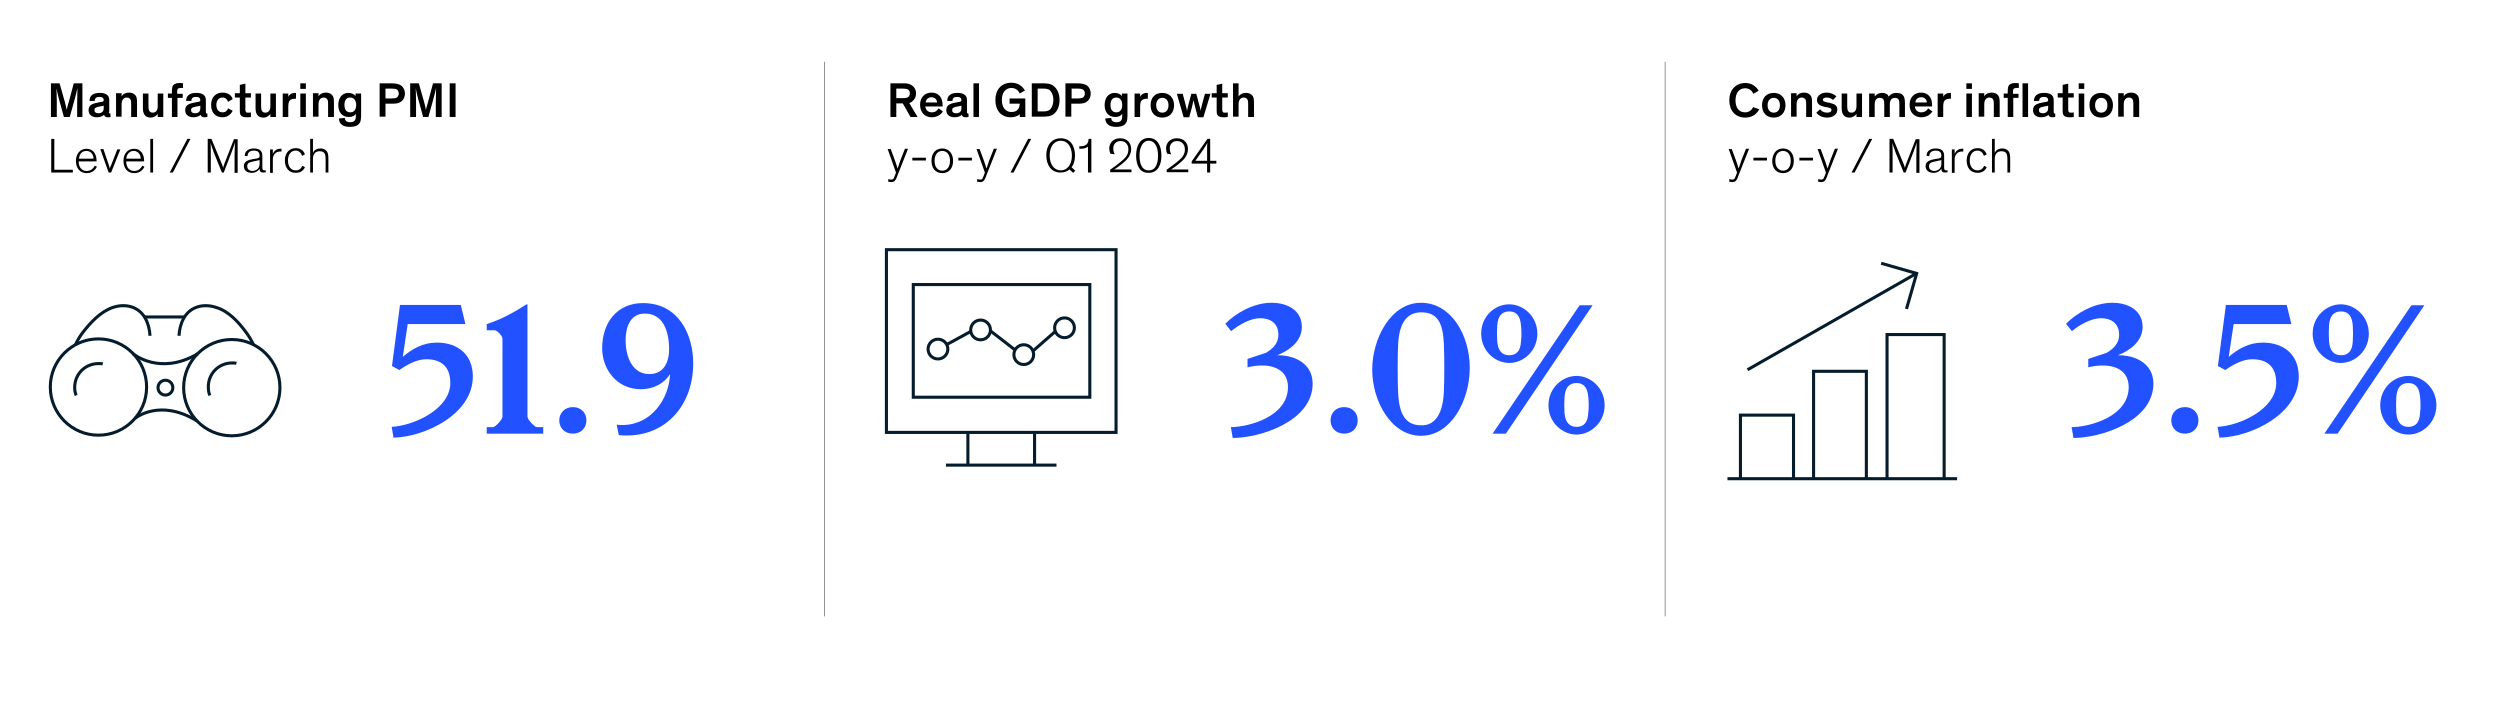 <?xml version="1.0" encoding="utf-8"?>
<!-- Generator: Adobe Illustrator 28.3.0, SVG Export Plug-In . SVG Version: 6.00 Build 0)  -->
<svg version="1.1" xmlns="http://www.w3.org/2000/svg" xmlns:xlink="http://www.w3.org/1999/xlink" x="0px" y="0px"
	 viewBox="0 0 810 230" style="enable-background:new 0 0 810 230;" xml:space="preserve">
<style type="text/css">
	.st0{display:none;}
	.st1{display:inline;opacity:0.45;fill:#E6D7BC;}
	.st2{fill:none;}
	.st3{fill:#231F20;}
	.st4{fill:none;stroke:#757575;stroke-width:0.25;stroke-miterlimit:10;}
	.st5{fill:#2251FF;}
	.st6{fill:none;stroke:#051C2C;stroke-miterlimit:10;}
</style>
<g id="Rules_and_guides" class="st0">
	<rect id="Space_holder:_Glance_to_Unit_of_measure_3_" x="0" y="-9.3" class="st1" width="810" height="35"/>
</g>
<g id="Exhibit">
</g>
<g id="Text">
	<g id="Source_long">
	</g>
	<g id="Source_short">
	</g>
	<g id="Attribution">
	</g>
	<g id="Footnote__x26__Source">
		<g id="Footnotes">
		</g>
		<g id="Attribution_and_source">
		</g>
	</g>
	<g id="Attribution_and_source_1_">
	</g>
	<g id="Attribution_and_source_new_1_">
	</g>
	<g id="Attribution_and_source_new">
	</g>
	<g id="X-axis">
	</g>
	<g>
		<g>
			<path d="M20.7,37.9l-1.6-5.8c-0.3-1.1-0.6-2.5-0.8-3.5h0c0,0.5,0.1,2.5,0.1,4.6v4.7h-1.9V27h2.8l1.7,6c0.3,1,0.5,2.1,0.6,2.6h0
				c0.1-0.4,0.4-1.7,0.7-2.6l1.6-6h2.8v10.9H25v-4.6c0-1.5,0.1-3.9,0.1-4.8h0c-0.1,0.5-0.7,3-1,4l-1.5,5.4H20.7z"/>
			<path d="M35.3,36.2c0,0.4,0.1,0.6,0.4,0.6h0.1v1.1C35.7,38,35.4,38,35,38c-0.7,0-1.1-0.2-1.3-0.8c-0.3,0.3-1,0.8-2.3,0.8
				c-1.6,0-2.7-0.8-2.7-2.3c0-1.8,1.4-2.2,3.7-2.6l0.6-0.1c0.4-0.1,0.6-0.2,0.6-0.5v-0.1c0-0.6-0.4-1-1.4-1c-1,0-1.5,0.4-1.5,1.3
				l-1.7,0c0-1.9,1.4-2.6,3.3-2.6c1.8,0,3.1,0.6,3.1,2.3V36.2z M33.6,35.1v-0.9c-0.2,0.1-0.4,0.2-0.7,0.2l-1,0.2
				c-0.9,0.2-1.3,0.4-1.3,1.1c0,0.6,0.4,1,1.3,1C32.8,36.7,33.6,36.2,33.6,35.1z"/>
			<path d="M44.3,37.9h-1.8V34c0-0.6,0-1.1-0.1-1.5c-0.2-0.5-0.6-0.9-1.3-0.9c-1.1,0-1.7,0.9-1.7,2.1v4.1h-1.8v-7.6h1.8v1
				c0.4-0.7,1.2-1.2,2.4-1.2c0.9,0,1.6,0.3,2.1,0.9c0.4,0.5,0.5,1.1,0.5,2.5V37.9z"/>
			<path d="M46.3,30.3h1.8v4.2c0,1.2,0.3,2,1.4,2c1.1,0,1.6-0.9,1.6-2.1v-4.1h1.8v7.6h-1.8v-1c-0.4,0.6-1.2,1.2-2.3,1.2
				c-1,0-2.5-0.4-2.5-3V30.3z"/>
			<path d="M59.3,31.7h-1.8v6.2h-1.8v-6.2h-1.3v-1.4h1.3v-0.9c0-0.7,0.1-1.1,0.2-1.4c0.3-0.7,1-1.1,2.2-1.1c0.5,0,0.9,0,1.2,0.1v1.5
				c-0.2,0-0.4,0-0.7,0c-0.5,0-0.8,0.1-1,0.3c-0.1,0.2-0.2,0.4-0.2,0.8v0.8h1.8V31.7z"/>
			<path d="M66.7,36.2c0,0.4,0.1,0.6,0.4,0.6h0.1v1.1c-0.2,0-0.4,0.1-0.9,0.1c-0.7,0-1.1-0.2-1.3-0.8c-0.3,0.3-1,0.8-2.3,0.8
				c-1.6,0-2.7-0.8-2.7-2.3c0-1.8,1.4-2.2,3.7-2.6l0.6-0.1c0.4-0.1,0.6-0.2,0.6-0.5v-0.1c0-0.6-0.4-1-1.4-1c-1,0-1.5,0.4-1.5,1.3
				l-1.7,0c0-1.9,1.4-2.6,3.3-2.6c1.8,0,3.1,0.6,3.1,2.3V36.2z M64.9,35.1v-0.9c-0.2,0.1-0.4,0.2-0.7,0.2l-1,0.2
				c-0.9,0.2-1.3,0.4-1.3,1.1c0,0.6,0.4,1,1.3,1C64.2,36.7,64.9,36.2,64.9,35.1z"/>
			<path d="M73.9,33c-0.3-0.8-0.8-1.4-1.8-1.4c-1.2,0-2,0.9-2,2.4s0.8,2.4,2,2.4c1,0,1.6-0.6,1.8-1.3l1.5,0.8
				c-0.4,0.8-1.4,2.1-3.3,2.1c-2.2,0-3.7-1.4-3.7-4c0-2.6,1.6-4,3.7-4c1.8,0,2.9,0.9,3.3,2.1L73.9,33z"/>
			<path d="M81.3,37.9c-0.4,0.1-0.8,0.1-1.4,0.1c-0.7,0-1.5-0.1-1.9-0.7c-0.3-0.4-0.3-0.8-0.3-1.5v-4.2h-1.6v-1.4h1.6v-2.7l1.8-0.4
				v3.1h1.8v1.4h-1.8v3.9c0,0.4,0.1,0.6,0.2,0.8c0.1,0.2,0.4,0.2,0.8,0.2c0.3,0,0.6,0,0.8-0.1V37.9z"/>
			<path d="M82.8,30.3h1.8v4.2c0,1.2,0.3,2,1.4,2c1.1,0,1.6-0.9,1.6-2.1v-4.1h1.8v7.6h-1.8v-1c-0.4,0.6-1.2,1.2-2.3,1.2
				c-1,0-2.5-0.4-2.5-3V30.3z"/>
			<path d="M93.4,30.3v1.1c0.1-0.4,0.8-1.3,2.2-1.3c0.1,0,0.1,0,0.3,0v1.9c-0.2,0-0.4,0-0.5,0c-1,0-1.5,0.4-1.8,1
				c-0.1,0.4-0.2,0.8-0.2,1.5v3.4h-1.8v-7.6H93.4z"/>
			<path d="M99.1,28.8h-1.8V27h1.8V28.8z M99.1,37.9h-1.8v-7.6h1.8V37.9z"/>
			<path d="M108.1,37.9h-1.8V34c0-0.6,0-1.1-0.1-1.5c-0.2-0.5-0.6-0.9-1.3-0.9c-1.1,0-1.7,0.9-1.7,2.1v4.1h-1.8v-7.6h1.8v1
				c0.4-0.7,1.2-1.2,2.4-1.2c0.9,0,1.6,0.3,2.1,0.9c0.4,0.5,0.5,1.1,0.5,2.5V37.9z"/>
			<path d="M111.7,38.2c0.1,0.7,0.4,1.4,1.7,1.4c1.4,0,1.9-0.6,1.9-2v-0.7h0c-0.3,0.4-0.9,1-2.3,1c-2.1,0-3.4-1.5-3.4-3.8
				c0-2.4,1.2-4,3.3-4c1.1,0,1.9,0.5,2.3,1v-0.8h1.8v7.2c0,0.8-0.1,1.3-0.2,1.8c-0.5,1.3-1.6,1.8-3.5,1.8c-2.3,0-3.4-1-3.5-2.7
				L111.7,38.2z M113.5,31.6c-1.2,0-1.9,0.8-1.9,2.4s0.7,2.4,1.9,2.4c1.2,0,1.9-0.9,1.9-2.4C115.4,32.6,114.7,31.6,113.5,31.6z"/>
			<path d="M123,27h3.6c1.3,0,2.6,0.1,3.5,0.8c0.7,0.6,1.1,1.5,1.1,2.5c0,1-0.4,2-1.1,2.5c-0.9,0.8-2.1,0.8-3.5,0.8h-1.7v4.2H123V27
				z M124.9,31.9h2c0.8,0,1.2-0.1,1.5-0.2c0.5-0.2,0.8-0.8,0.8-1.4c0-0.6-0.3-1.2-0.8-1.4c-0.3-0.1-0.8-0.2-1.5-0.2h-2V31.9z"/>
			<path d="M137.1,37.9l-1.6-5.8c-0.3-1.1-0.6-2.5-0.8-3.5h0c0,0.5,0.1,2.5,0.1,4.6v4.7h-1.9V27h2.8l1.7,6c0.3,1,0.5,2.1,0.6,2.6h0
				c0.1-0.4,0.4-1.7,0.7-2.6l1.6-6h2.8v10.9h-1.9v-4.6c0-1.5,0.1-3.9,0.1-4.8h0c-0.1,0.5-0.7,3-1,4l-1.5,5.4H137.1z"/>
			<path d="M147.6,37.9h-1.9V27h1.9V37.9z"/>
			<path d="M23.6,55.9h-7V45h1v10h6V55.9z"/>
			<path d="M31.4,54c-0.4,0.9-1.4,2.1-3.3,2.1c-2.1,0-3.5-1.5-3.5-4c0-2.3,1.4-3.9,3.4-3.9c2.2,0,3.3,1.7,3.3,4v0.1h-5.8v0.1
				c0,2,1.2,3,2.6,3c1.5,0,2.2-1,2.6-1.7L31.4,54z M25.6,51.4h4.7c0-1.2-0.8-2.5-2.3-2.5C26.6,48.9,25.7,49.9,25.6,51.4z"/>
			<path d="M36,55.9h-0.8l-2.7-7.6h1l1.7,5l0.4,1.3h0c0-0.2,0.2-0.7,0.5-1.3l1.9-4.9H39L36,55.9z"/>
			<path d="M46.8,54c-0.4,0.9-1.4,2.1-3.3,2.1c-2.1,0-3.5-1.5-3.5-4c0-2.3,1.4-3.9,3.4-3.9c2.2,0,3.3,1.7,3.3,4v0.1h-5.8v0.1
				c0,2,1.2,3,2.6,3c1.5,0,2.2-1,2.6-1.7L46.8,54z M40.9,51.4h4.7c0-1.2-0.8-2.5-2.3-2.5C42,48.9,41.1,49.9,40.9,51.4z"/>
			<path d="M49.6,55.9h-0.9V45h0.9V55.9z"/>
			<path d="M61.7,45L56,55.9h-1L60.7,45H61.7z"/>
			<path d="M72.5,55.9h-0.6l-2.6-6.4c-0.4-1-0.9-2.7-1.1-3.2h0c0.1,0.5,0.1,2.7,0.1,3.7v5.9h-1V45h1.2l3.2,7.7
				c0.3,0.7,0.5,1.2,0.6,1.7h0c0.1-0.4,0.2-0.9,0.5-1.6l3-7.7H77v10.9h-1v-5.6c0-0.9,0.1-3.8,0.1-4.2h0c-0.1,0.4-0.7,2.2-1.1,3.2
				L72.5,55.9z"/>
			<path d="M85,50.5v3.8c0,0.7,0.2,0.9,0.7,0.9c0.2,0,0.4,0,0.4-0.1v0.7c-0.1,0-0.4,0.1-0.8,0.1c-0.8,0-1.2-0.3-1.2-1.2h0
				c-0.4,0.6-1.2,1.3-2.5,1.3c-1.5,0-2.6-0.7-2.6-2.2c0-1.5,1.4-2,3.2-2.3l0.8-0.1c0.9-0.2,1.1-0.3,1.1-0.9v-0.1
				c0-1-0.5-1.6-1.9-1.6c-1.3,0-2,0.7-2,1.8l-0.9-0.1c0-1.5,1.2-2.4,2.9-2.4C83.8,48.1,85,48.6,85,50.5z M84.1,53.2v-1.4
				c-0.1,0.1-0.3,0.2-0.6,0.2l-1.8,0.4c-1,0.2-1.6,0.5-1.6,1.5c0,1,0.8,1.5,1.8,1.5C83.1,55.3,84.1,54.5,84.1,53.2z"/>
			<path d="M91.2,49.1c-0.2,0-0.4,0-0.5,0c-1.3,0-2.3,1-2.3,2.6v4.3h-0.9v-7.6h0.9v1.5h0c0.3-0.9,1.2-1.7,2.3-1.7c0.2,0,0.3,0,0.5,0
				V49.1z"/>
			<path d="M97.9,50.5c-0.4-1.1-1.1-1.7-2.1-1.7c-1.5,0-2.5,1.2-2.5,3.2c0,2,1,3.2,2.5,3.2c1.1,0,1.7-0.5,2.2-1.5l0.8,0.5
				c-0.5,1.1-1.5,1.8-3,1.8c-2.1,0-3.5-1.5-3.5-4c0-2.4,1.4-4,3.5-4c1.5,0,2.5,0.7,3,2L97.9,50.5z"/>
			<path d="M106.4,55.9h-0.9v-4.1c0-1.2-0.1-1.9-0.5-2.3c-0.3-0.3-0.7-0.5-1.4-0.5c-0.7,0-1.2,0.2-1.6,0.6c-0.4,0.5-0.6,1.1-0.6,1.8
				v4.5h-0.9V45h0.9v4.5c0.3-0.7,1.1-1.4,2.4-1.4c0.8,0,1.4,0.2,1.9,0.7c0.5,0.5,0.7,1.1,0.7,2.8V55.9z"/>
		</g>
	</g>
	<g>
		<g>
			<path d="M290.4,33.5v4.4h-1.9V27h4c0.9,0,1.9,0,2.7,0.5c1,0.6,1.6,1.5,1.6,2.8c0,1.2-0.6,2.1-1.4,2.7c-0.3,0.2-0.6,0.3-0.8,0.4
				l2.7,4.5h-2.3l-2.5-4.4H290.4z M290.4,31.8h2.1c0.8,0,1.2-0.1,1.5-0.2c0.5-0.2,0.8-0.8,0.8-1.4c0-0.6-0.3-1.1-0.8-1.3
				c-0.3-0.1-0.8-0.2-1.5-0.2h-2.1V31.8z"/>
			<path d="M305.5,36.1c-0.3,0.5-1.4,1.9-3.6,1.9c-2.3,0-3.8-1.6-3.8-4.1c0-2.4,1.6-3.9,3.7-3.9c2.4,0,3.6,1.7,3.6,4
				c0,0.1,0,0.3,0,0.5h-5.6c0.1,1,0.8,1.9,2.1,1.9c1.4,0,2-0.9,2.2-1.3L305.5,36.1z M299.9,33.2h3.7c0-1-0.8-1.7-1.8-1.7
				C300.7,31.5,300,32.3,299.9,33.2z"/>
			<path d="M313.3,36.2c0,0.4,0.1,0.6,0.4,0.6h0.1v1.1c-0.2,0-0.4,0.1-0.9,0.1c-0.7,0-1.1-0.2-1.3-0.8c-0.3,0.3-1,0.8-2.3,0.8
				c-1.6,0-2.7-0.8-2.7-2.3c0-1.8,1.4-2.2,3.7-2.6l0.6-0.1c0.4-0.1,0.6-0.2,0.6-0.5v-0.1c0-0.6-0.4-1-1.4-1c-1,0-1.5,0.4-1.5,1.3
				l-1.7,0c0-1.9,1.4-2.6,3.3-2.6c1.8,0,3.1,0.6,3.1,2.3V36.2z M311.5,35.1v-0.9c-0.2,0.1-0.4,0.2-0.7,0.2l-1,0.2
				c-0.9,0.2-1.3,0.4-1.3,1.1c0,0.6,0.4,1,1.3,1C310.8,36.7,311.5,36.2,311.5,35.1z"/>
			<path d="M317.2,37.9h-1.8V27h1.8V37.9z"/>
			<path d="M327.7,26.8c2.6,0,3.8,1.6,4.4,2.5l-1.7,1c-0.5-1.1-1.4-1.8-2.7-1.8c-1.9,0-3.1,1.5-3.1,3.9c0,2.4,1.2,3.9,3.1,3.9
				c1.8,0,2.6-1,2.7-2.7h-3.3v-1.7h5.1v6h-1.8V37c-0.6,0.6-1.7,1-2.9,1c-3.2,0-5-2.3-5-5.6C322.5,29.1,324.4,26.8,327.7,26.8z"/>
			<path d="M334.3,37.9V27h3c1.8,0,2.9,0,4,0.8c1.2,0.9,2,2.5,2,4.6c0,1.8-0.6,3.4-1.6,4.3c-1.2,1.1-2.4,1.1-4.5,1.1H334.3z
				 M336.2,36.1h1.3c1.2,0,2.1,0,2.8-0.7c0.5-0.5,1-1.7,1-3c0-1.3-0.4-2.4-1.1-3.1c-0.6-0.6-1.5-0.6-2.9-0.6h-1.1V36.1z"/>
			<path d="M345.2,27h3.6c1.3,0,2.6,0.1,3.5,0.8c0.7,0.6,1.1,1.5,1.1,2.5c0,1-0.4,2-1.1,2.5c-0.9,0.8-2.1,0.8-3.5,0.8h-1.7v4.2h-1.9
				V27z M347.2,31.9h2c0.8,0,1.2-0.1,1.5-0.2c0.5-0.2,0.8-0.8,0.8-1.4c0-0.6-0.3-1.2-0.8-1.4c-0.3-0.1-0.8-0.2-1.5-0.2h-2V31.9z"/>
			<path d="M360,38.2c0.1,0.7,0.4,1.4,1.7,1.4c1.4,0,1.9-0.6,1.9-2v-0.7h0c-0.3,0.4-0.9,1-2.3,1c-2.1,0-3.4-1.5-3.4-3.8
				c0-2.4,1.2-4,3.3-4c1.1,0,1.9,0.5,2.3,1v-0.8h1.8v7.2c0,0.8-0.1,1.3-0.2,1.8c-0.5,1.3-1.6,1.8-3.5,1.8c-2.3,0-3.4-1-3.5-2.7
				L360,38.2z M361.7,31.6c-1.2,0-1.9,0.8-1.9,2.4s0.7,2.4,1.9,2.4c1.2,0,1.9-0.9,1.9-2.4C363.6,32.6,362.9,31.6,361.7,31.6z"/>
			<path d="M369.4,30.3v1.1c0.1-0.4,0.8-1.3,2.2-1.3c0.1,0,0.1,0,0.3,0v1.9c-0.2,0-0.4,0-0.5,0c-1,0-1.5,0.4-1.8,1
				c-0.1,0.4-0.2,0.8-0.2,1.5v3.4h-1.8v-7.6H369.4z"/>
			<path d="M376.6,30.1c2.3,0,3.8,1.6,3.8,4c0,2.4-1.5,4-3.8,4s-3.8-1.5-3.8-4C372.8,31.6,374.2,30.1,376.6,30.1z M376.6,36.5
				c1.2,0,2-0.9,2-2.4c0-1.5-0.8-2.4-2-2.4c-1.2,0-2,0.9-2,2.4S375.4,36.5,376.6,36.5z"/>
			<path d="M387.3,35c-0.2-0.7-0.4-1.8-0.6-2.5h0c-0.2,0.8-0.4,1.8-0.6,2.6l-0.8,2.9h-1.8l-2.2-7.6h1.9l0.9,3.4
				c0.2,0.8,0.4,1.4,0.5,2.1h0c0.1-0.8,0.3-1.3,0.5-2.2l0.9-3.3h1.6l0.9,3.4c0.3,1,0.4,1.4,0.5,2.1h0c0.1-0.8,0.3-1.2,0.5-2.2
				l0.9-3.3h1.8l-2.3,7.6h-1.8L387.3,35z"/>
			<path d="M397.8,37.9c-0.4,0.1-0.8,0.1-1.4,0.1c-0.7,0-1.5-0.1-1.9-0.7c-0.3-0.4-0.3-0.8-0.3-1.5v-4.2h-1.6v-1.4h1.6v-2.7l1.8-0.4
				v3.1h1.8v1.4h-1.8v3.9c0,0.4,0.1,0.6,0.2,0.8c0.1,0.2,0.4,0.2,0.8,0.2s0.6,0,0.8-0.1V37.9z"/>
			<path d="M406.2,37.9h-1.8V34c0-0.6,0-1.1-0.1-1.5c-0.2-0.5-0.6-0.9-1.3-0.9c-1.1,0-1.7,0.9-1.7,2.1v4.1h-1.8V27h1.8v4.3
				c0.4-0.7,1.2-1.2,2.4-1.2c0.9,0,1.6,0.3,2.1,0.9c0.4,0.5,0.5,1.1,0.5,2.5V37.9z"/>
			<path d="M290,52.1c0.4,1,0.6,1.9,0.8,2.5h0c0.3-0.8,0.6-1.6,0.9-2.6l1.5-3.8h1l-3.4,8.6c-0.2,0.6-0.4,1.1-0.6,1.4
				c-0.3,0.5-0.7,0.8-1.4,0.8c-0.4,0-0.7-0.1-1-0.1V58c0.3,0.1,0.6,0.2,1,0.2c0.3,0,0.5-0.1,0.7-0.3c0.1-0.2,0.2-0.4,0.4-0.9
				l0.4-1.1l-2.7-7.6h1L290,52.1z"/>
			<path d="M300,52h-4.4v-0.9h4.4V52z"/>
			<path d="M305.3,48.1c2.1,0,3.5,1.6,3.5,4c0,2.4-1.3,4-3.5,4s-3.5-1.6-3.5-4C301.8,49.7,303.1,48.1,305.3,48.1z M305.3,55.3
				c1.5,0,2.5-1.2,2.5-3.2c0-2-1-3.2-2.5-3.2s-2.5,1.2-2.5,3.2S303.8,55.3,305.3,55.3z"/>
			<path d="M314.9,52h-4.4v-0.9h4.4V52z"/>
			<path d="M318.8,52.1c0.4,1,0.6,1.9,0.8,2.5h0c0.3-0.8,0.6-1.6,0.9-2.6l1.5-3.8h1l-3.4,8.6c-0.2,0.6-0.4,1.1-0.6,1.4
				c-0.3,0.5-0.7,0.8-1.4,0.8c-0.4,0-0.7-0.1-1-0.1V58c0.3,0.1,0.6,0.2,1,0.2c0.3,0,0.5-0.1,0.7-0.3c0.1-0.2,0.2-0.4,0.4-0.9
				l0.4-1.1l-2.7-7.6h1L318.8,52.1z"/>
			<path d="M334.1,45l-5.7,10.9h-1l5.7-10.9H334.1z"/>
			<path d="M343.7,44.8c2.9,0,4.6,2.2,4.6,5.6c0,1.6-0.4,2.9-1.1,3.8l1.2,1.1l-0.7,0.7l-1.2-1.1c-0.8,0.7-1.7,1-2.9,1
				c-2.9,0-4.6-2.3-4.6-5.6C339,47,340.8,44.8,343.7,44.8z M343.7,55.2c2.1,0,3.6-1.9,3.6-4.8c0-2.8-1.4-4.8-3.6-4.8
				s-3.6,1.9-3.6,4.8C340.1,53.2,341.5,55.2,343.7,55.2z"/>
			<path d="M352.5,55.9v-8.4c-0.5,0.5-1.5,0.7-2.3,0.7c-0.2,0-0.3,0-0.5,0v-0.8h0.3c0.9,0,1.4-0.2,1.9-0.5c0.5-0.4,0.8-1,0.8-1.9
				h0.9v10.9H352.5z"/>
			<path d="M359.8,49.8c-0.3-0.6-0.4-1.2-0.4-1.7c0-1.8,1.3-3.3,3.5-3.3c2.4,0,3.6,1.6,3.6,3.5c0,2.3-1.6,3.7-3.1,4.9
				c-1,0.8-2,1.5-2.4,1.7h5.6v0.9h-6.9V55c0.8-0.6,2.4-1.7,3.8-2.9c1.2-1,2.1-2,2.1-3.7c0-1.7-1.1-2.7-2.5-2.7
				c-1.6,0-2.4,1.1-2.4,2.4c0,0.9,0.3,1.6,0.5,1.9L359.8,49.8z"/>
			<path d="M368.1,50.4c0-3.2,1.3-5.7,4.1-5.7c2.8,0,4.1,2.5,4.1,5.7c0,2.9-1.1,5.6-4.1,5.6C369.2,56.1,368.1,53.4,368.1,50.4z
				 M369.2,50.4c0,2.5,0.7,4.8,3,4.8c2.3,0,3-2.3,3-4.8c0-2.7-1-4.8-3-4.8S369.2,47.8,369.2,50.4z"/>
			<path d="M378.2,49.8c-0.3-0.6-0.4-1.2-0.4-1.7c0-1.8,1.3-3.3,3.5-3.3c2.4,0,3.6,1.6,3.6,3.5c0,2.3-1.6,3.7-3.1,4.9
				c-1,0.8-2,1.5-2.4,1.7h5.6v0.9H378V55c0.8-0.6,2.4-1.7,3.8-2.9c1.2-1,2.1-2,2.1-3.7c0-1.7-1.1-2.7-2.5-2.7
				c-1.6,0-2.4,1.1-2.4,2.4c0,0.9,0.3,1.6,0.5,1.9L378.2,49.8z"/>
			<path d="M392.1,55.9h-1V53h-5v-0.7l5.1-7.3h0.9v7.1h2V53h-2V55.9z M391.1,52.1v-3.6c0-0.9,0-1.7,0.1-2.2h0
				c-0.2,0.4-0.7,1.2-1.3,2.1l-2.6,3.7H391.1z"/>
		</g>
	</g>
	<g>
		<g>
			<path d="M570,35.4c-0.5,1-1.8,2.7-4.5,2.7c-3.3,0-5.2-2.3-5.2-5.6c0-3.3,2-5.6,5.2-5.6c2.5,0,3.8,1.6,4.3,2.5l-1.7,1
				c-0.5-1.1-1.4-1.8-2.7-1.8c-1.9,0-3.1,1.5-3.1,3.9c0,2.4,1.1,3.9,3.1,3.9c1.2,0,2.1-0.6,2.6-1.7L570,35.4z"/>
			<path d="M574.7,30.1c2.3,0,3.8,1.6,3.8,4c0,2.4-1.5,4-3.8,4s-3.8-1.5-3.8-4C570.9,31.6,572.4,30.1,574.7,30.1z M574.7,36.5
				c1.2,0,2-0.9,2-2.4c0-1.5-0.8-2.4-2-2.4s-2,0.9-2,2.4S573.5,36.5,574.7,36.5z"/>
			<path d="M587,37.9h-1.8V34c0-0.6,0-1.1-0.1-1.5c-0.2-0.5-0.6-0.9-1.3-0.9c-1.1,0-1.7,0.9-1.7,2.1v4.1h-1.8v-7.6h1.8v1
				c0.4-0.7,1.2-1.2,2.4-1.2c0.9,0,1.6,0.3,2.1,0.9c0.4,0.5,0.5,1.1,0.5,2.5V37.9z"/>
			<path d="M593.9,32.4c-0.5-0.5-1.3-0.8-2.1-0.8c-0.7,0-1.2,0.3-1.2,0.7c0,0.5,0.5,0.7,1.6,0.9l0.9,0.2c1.2,0.3,2.2,0.7,2.2,2.1
				c0,1.7-1.6,2.6-3.3,2.6c-1.8,0-3.1-0.9-3.5-1.6l1.2-1.1c0.4,0.6,1.2,1.1,2.3,1.1c0.9,0,1.4-0.3,1.4-0.9c0-0.5-0.4-0.6-1.2-0.8
				l-1.1-0.2c-1.3-0.3-2.4-0.8-2.4-2.2c0-1.6,1.6-2.4,3.1-2.4c1.5,0,2.7,0.7,3.2,1.2L593.9,32.4z"/>
			<path d="M596.7,30.3h1.8v4.2c0,1.2,0.3,2,1.4,2c1.1,0,1.6-0.9,1.6-2.1v-4.1h1.8v7.6h-1.8v-1c-0.4,0.6-1.2,1.2-2.3,1.2
				c-1,0-2.5-0.4-2.5-3V30.3z"/>
			<path d="M611.9,31.3c0.5-0.6,1.2-1.2,2.6-1.2c1,0,1.6,0.3,2,0.7c0.5,0.5,0.7,1.1,0.7,2.8v4.3h-1.8V34c0-1.4-0.1-2.3-1.5-2.3
				c-1.1,0-1.6,0.9-1.6,2.1v4.1h-1.8V34c0-1.4-0.1-2.3-1.5-2.3c-1.1,0-1.6,0.9-1.6,2.1v4.1h-1.8v-7.6h1.8v1c0.4-0.6,1.2-1.2,2.4-1.2
				c0.8,0,1.4,0.2,1.9,0.7C611.7,31,611.8,31.1,611.9,31.3z"/>
			<path d="M626.1,36.1c-0.3,0.5-1.4,1.9-3.6,1.9c-2.3,0-3.8-1.6-3.8-4.1c0-2.4,1.6-3.9,3.7-3.9c2.4,0,3.6,1.7,3.6,4
				c0,0.1,0,0.3,0,0.5h-5.6c0.1,1,0.8,1.9,2.1,1.9c1.4,0,2-0.9,2.2-1.3L626.1,36.1z M620.6,33.2h3.7c0-1-0.8-1.7-1.8-1.7
				C621.3,31.5,620.6,32.3,620.6,33.2z"/>
			<path d="M629.6,30.3v1.1c0.1-0.4,0.8-1.3,2.2-1.3c0.1,0,0.1,0,0.3,0v1.9c-0.2,0-0.4,0-0.5,0c-1,0-1.5,0.4-1.8,1
				c-0.1,0.4-0.2,0.8-0.2,1.5v3.4h-1.8v-7.6H629.6z"/>
			<path d="M638.9,28.8h-1.8V27h1.8V28.8z M638.9,37.9h-1.8v-7.6h1.8V37.9z"/>
			<path d="M647.9,37.9H646V34c0-0.6,0-1.1-0.1-1.5c-0.2-0.5-0.6-0.9-1.3-0.9c-1.1,0-1.7,0.9-1.7,2.1v4.1h-1.8v-7.6h1.8v1
				c0.4-0.7,1.2-1.2,2.4-1.2c0.9,0,1.6,0.3,2.1,0.9c0.4,0.5,0.5,1.1,0.5,2.5V37.9z"/>
			<path d="M654.1,31.7h-1.8v6.2h-1.8v-6.2h-1.3v-1.4h1.3v-0.9c0-0.7,0.1-1.1,0.2-1.4c0.3-0.7,1-1.1,2.2-1.1c0.5,0,0.9,0,1.2,0.1
				v1.5c-0.2,0-0.4,0-0.7,0c-0.5,0-0.8,0.1-1,0.3c-0.1,0.2-0.2,0.4-0.2,0.8v0.8h1.8V31.7z M657.1,37.9h-1.8V27h1.8V37.9z"/>
			<path d="M665.4,36.2c0,0.4,0.1,0.6,0.4,0.6h0.1v1.1c-0.2,0-0.4,0.1-0.9,0.1c-0.7,0-1.1-0.2-1.3-0.8c-0.3,0.3-1,0.8-2.3,0.8
				c-1.6,0-2.7-0.8-2.7-2.3c0-1.8,1.4-2.2,3.7-2.6l0.6-0.1c0.4-0.1,0.6-0.2,0.6-0.5v-0.1c0-0.6-0.4-1-1.4-1c-1,0-1.5,0.4-1.5,1.3
				l-1.7,0c0-1.9,1.4-2.6,3.3-2.6c1.8,0,3.1,0.6,3.1,2.3V36.2z M663.6,35.1v-0.9c-0.2,0.1-0.4,0.2-0.7,0.2l-1,0.2
				c-0.9,0.2-1.3,0.4-1.3,1.1c0,0.6,0.4,1,1.3,1C662.8,36.7,663.6,36.2,663.6,35.1z"/>
			<path d="M671.9,37.9c-0.4,0.1-0.8,0.1-1.4,0.1c-0.7,0-1.5-0.1-1.9-0.7c-0.3-0.4-0.3-0.8-0.3-1.5v-4.2h-1.6v-1.4h1.6v-2.7l1.8-0.4
				v3.1h1.8v1.4h-1.8v3.9c0,0.4,0.1,0.6,0.2,0.8c0.1,0.2,0.4,0.2,0.8,0.2s0.6,0,0.8-0.1V37.9z"/>
			<path d="M675.3,28.8h-1.8V27h1.8V28.8z M675.3,37.9h-1.8v-7.6h1.8V37.9z"/>
			<path d="M680.8,30.1c2.3,0,3.8,1.6,3.8,4c0,2.4-1.5,4-3.8,4s-3.8-1.5-3.8-4C676.9,31.6,678.4,30.1,680.8,30.1z M680.8,36.5
				c1.2,0,2-0.9,2-2.4c0-1.5-0.8-2.4-2-2.4s-2,0.9-2,2.4S679.6,36.5,680.8,36.5z"/>
			<path d="M693,37.9h-1.8V34c0-0.6,0-1.1-0.1-1.5c-0.2-0.5-0.6-0.9-1.3-0.9c-1.1,0-1.7,0.9-1.7,2.1v4.1h-1.8v-7.6h1.8v1
				c0.4-0.7,1.2-1.2,2.4-1.2c0.9,0,1.6,0.3,2.1,0.9c0.4,0.5,0.5,1.1,0.5,2.5V37.9z"/>
			<path d="M562.5,52.1c0.4,1,0.6,1.9,0.8,2.5h0c0.3-0.8,0.6-1.6,0.9-2.6l1.5-3.8h1l-3.4,8.6c-0.2,0.6-0.4,1.1-0.6,1.4
				c-0.3,0.5-0.7,0.8-1.4,0.8c-0.4,0-0.7-0.1-1-0.1V58c0.3,0.1,0.6,0.2,1,0.2c0.3,0,0.5-0.1,0.7-0.3c0.1-0.2,0.2-0.4,0.4-0.9
				l0.4-1.1l-2.7-7.6h1L562.5,52.1z"/>
			<path d="M572.5,52h-4.4v-0.9h4.4V52z"/>
			<path d="M577.7,48.1c2.1,0,3.5,1.6,3.5,4c0,2.4-1.3,4-3.5,4s-3.5-1.6-3.5-4C574.3,49.7,575.6,48.1,577.7,48.1z M577.7,55.3
				c1.5,0,2.5-1.2,2.5-3.2c0-2-1-3.2-2.5-3.2s-2.5,1.2-2.5,3.2S576.3,55.3,577.7,55.3z"/>
			<path d="M587.4,52H583v-0.9h4.4V52z"/>
			<path d="M591.3,52.1c0.4,1,0.6,1.9,0.8,2.5h0c0.3-0.8,0.6-1.6,0.9-2.6l1.5-3.8h1l-3.4,8.6c-0.2,0.6-0.4,1.1-0.6,1.4
				c-0.3,0.5-0.7,0.8-1.4,0.8c-0.4,0-0.7-0.1-1-0.1V58c0.3,0.1,0.6,0.2,1,0.2c0.3,0,0.5-0.1,0.7-0.3c0.1-0.2,0.2-0.4,0.4-0.9
				l0.4-1.1l-2.7-7.6h1L591.3,52.1z"/>
			<path d="M606.6,45l-5.7,10.9h-1l5.7-10.9H606.6z"/>
			<path d="M617.4,55.9h-0.6l-2.6-6.4c-0.4-1-0.9-2.7-1.1-3.2h0c0.1,0.5,0.1,2.7,0.1,3.7v5.9h-1V45h1.2l3.2,7.7
				c0.3,0.7,0.5,1.2,0.6,1.7h0c0.1-0.4,0.2-0.9,0.5-1.6l3-7.7h1.2v10.9h-1v-5.6c0-0.9,0.1-3.8,0.1-4.2h0c-0.1,0.4-0.7,2.2-1.1,3.2
				L617.4,55.9z"/>
			<path d="M629.9,50.5v3.8c0,0.7,0.2,0.9,0.7,0.9c0.2,0,0.4,0,0.4-0.1v0.7c-0.1,0-0.4,0.1-0.8,0.1c-0.8,0-1.2-0.3-1.2-1.2h0
				c-0.4,0.6-1.2,1.3-2.5,1.3c-1.5,0-2.6-0.7-2.6-2.2c0-1.5,1.4-2,3.2-2.3l0.8-0.1c0.9-0.2,1.1-0.3,1.1-0.9v-0.1
				c0-1-0.5-1.6-1.9-1.6c-1.3,0-2,0.7-2,1.8l-0.9-0.1c0-1.5,1.2-2.4,2.9-2.4C628.7,48.1,629.9,48.6,629.9,50.5z M629,53.2v-1.4
				c-0.1,0.1-0.3,0.2-0.6,0.2l-1.8,0.4c-1,0.2-1.6,0.5-1.6,1.5c0,1,0.8,1.5,1.8,1.5C628,55.3,629,54.5,629,53.2z"/>
			<path d="M636.1,49.1c-0.2,0-0.4,0-0.5,0c-1.3,0-2.3,1-2.3,2.6v4.3h-0.9v-7.6h0.9v1.5h0c0.3-0.9,1.2-1.7,2.3-1.7
				c0.2,0,0.3,0,0.5,0V49.1z"/>
			<path d="M642.8,50.5c-0.4-1.1-1.1-1.7-2.1-1.7c-1.5,0-2.5,1.2-2.5,3.2s1,3.2,2.5,3.2c1.1,0,1.7-0.5,2.2-1.5l0.8,0.5
				c-0.5,1.1-1.5,1.8-3,1.8c-2.1,0-3.5-1.5-3.5-4c0-2.4,1.4-4,3.5-4c1.5,0,2.5,0.7,3,2L642.8,50.5z"/>
			<path d="M651.3,55.9h-0.9v-4.1c0-1.2-0.1-1.9-0.5-2.3c-0.3-0.3-0.7-0.5-1.4-0.5c-0.7,0-1.2,0.2-1.6,0.6c-0.4,0.5-0.6,1.1-0.6,1.8
				v4.5h-0.9V45h0.9v4.5c0.3-0.7,1.1-1.4,2.4-1.4c0.8,0,1.4,0.2,1.9,0.7c0.5,0.5,0.7,1.1,0.7,2.8V55.9z"/>
		</g>
	</g>
	<g>
		<line class="st4" x1="267.1" y1="20" x2="267.1" y2="199.7"/>
		<line class="st4" x1="539.5" y1="20" x2="539.5" y2="199.7"/>
	</g>
	<g>
		<path class="st5" d="M132.1,105l-1.6,10.6c3.1-2.6,6.6-4.6,11-4.6c6.9,0,11.7,3.9,11.7,11c0,12.3-15.7,19.6-25.7,19.8l-0.6-3.5
			c7.3-0.4,19-5.8,19-14.2c0-5.3-2.9-7.7-7.8-7.7c-3.1,0-6.3,1.8-8.7,3.5l-2.4-1.3l2.6-19.8h19.7l1.5,6.2H132.1z"/>
		<path class="st5" d="M160.3,107h-2.6v-2c4.6-1.5,8.2-3.4,12.9-6.4h0.3V135c0,0.9,2.3,3.4,3.1,3.4h2v2.1h-18.3v-2.1h2
			c0.8,0,3.1-2.5,3.1-3.4v-25.2C162.9,108.9,161,107,160.3,107z"/>
		<path class="st5" d="M185.6,131.9c2.6,0,4.4,1.8,4.4,4.3c0,2.5-1.8,4.3-4.4,4.3c-2.6,0-4.4-1.8-4.4-4.3
			C181.2,133.7,183.1,131.9,185.6,131.9z"/>
		<path class="st5" d="M201.7,137.7c9.4,0,15.1-8.6,15.4-16.5c-1.7,2.7-4.9,4.9-9.5,4.9c-7.8,0-12.5-6.5-12.5-13.3
			c0-8.2,4.8-14.6,13.2-14.6c11.7,0,16.3,10.4,16.3,19.5c0,13.5-8.7,23.4-21.5,23.4c-0.9,0-1.7,0-2.6-0.1l-0.7-3.4
			C200.5,137.7,201.1,137.7,201.7,137.7z M208.9,101.6c-4.9,0-6.2,4.7-6.2,8.6c0,5.5,2.2,11,7.7,11c4.7,0,6.4-3.9,6.4-8.2
			C216.7,106.9,214.7,101.6,208.9,101.6z"/>
	</g>
	<g>
		<path class="st5" d="M410.2,114.3c2.5-1.5,4-3.3,4-5.8c0-3.7-2.5-5.4-5.9-5.4c-3.1,0-6.9,2.1-9.4,4.2l-1.9-2.4
			c3.3-3.4,9.1-6.8,15-6.8c5.2,0,9.8,2.5,9.8,7.8c0,4.7-4.1,7.7-8,9.2c4.9-0.1,11.5,2.2,11.5,9.2c0,12.3-17.2,17.6-25.9,17.6
			l-0.6-3.5c6.1-0.1,18.5-3.5,18.5-13c0-6.1-5.8-8.1-13.1-6.4v-2.7L410.2,114.3z"/>
		<path class="st5" d="M435.5,131.9c2.6,0,4.4,1.8,4.4,4.3c0,2.5-1.8,4.3-4.4,4.3c-2.6,0-4.4-1.8-4.4-4.3
			C431.1,133.7,432.9,131.9,435.5,131.9z"/>
		<path class="st5" d="M476.2,119.2c0,10.6-6.1,22-15.8,22c-9.7,0-15.8-11.3-15.8-21.4c0-10.1,6-21.7,15.8-21.7
			S476.2,108.6,476.2,119.2z M467.8,127.1c0.2-3.5,0.2-12.2,0-15.8c-0.3-6.9-2.2-10.1-7.3-10.1c-3.9,0-7.1,2.4-7.5,10.3
			c-0.2,3.5-0.2,12.2,0,15.8c0.3,6.9,2.4,10.5,7.5,10.5C464.3,137.9,467.4,135.1,467.8,127.1z"/>
		<path class="st5" d="M489,98.6c4.6,0,9.1,3.9,9.1,9.5s-4.5,9.5-9.1,9.5c-4.6,0-9.1-3.9-9.1-9.5S484.3,98.6,489,98.6z M487.9,140.5
			h-4.3l28.2-41.6h4.2L487.9,140.5z M492.8,105.5c-0.2-3-1.4-4.6-3.8-4.6c-2.4,0-3.7,1.5-3.9,4.6c-0.1,1.7-0.1,3.4,0,5
			c0.2,3,1.5,4.6,3.9,4.6c2.4,0,3.7-1.5,3.8-4.6C493,108.9,493,107.2,492.8,105.5z M510.8,121.8c4.6,0,9.1,3.9,9.1,9.5
			s-4.5,9.5-9.1,9.5c-4.6,0-9.1-3.9-9.1-9.5S506.2,121.8,510.8,121.8z M514.6,128.7c-0.2-3-1.4-4.6-3.8-4.6c-2.4,0-3.7,1.5-3.9,4.6
			c-0.1,1.7-0.1,3.4,0,5c0.2,3,1.5,4.6,3.9,4.6c2.4,0,3.7-1.5,3.8-4.6C514.8,132.1,514.8,130.4,514.6,128.7z"/>
	</g>
	<g>
		<path class="st5" d="M682.6,114.3c2.5-1.5,4-3.3,4-5.8c0-3.7-2.5-5.4-5.9-5.4c-3.1,0-6.9,2.1-9.4,4.2l-1.9-2.4
			c3.3-3.4,9.1-6.8,15-6.8c5.2,0,9.8,2.5,9.8,7.8c0,4.7-4.1,7.7-8,9.2c4.9-0.1,11.5,2.2,11.5,9.2c0,12.3-17.2,17.6-25.9,17.6
			l-0.6-3.5c6.1-0.1,18.5-3.5,18.5-13c0-6.1-5.8-8.1-13.1-6.4v-2.7L682.6,114.3z"/>
		<path class="st5" d="M707.9,131.9c2.6,0,4.4,1.8,4.4,4.3c0,2.5-1.8,4.3-4.4,4.3c-2.6,0-4.4-1.8-4.4-4.3
			C703.5,133.7,705.3,131.9,707.9,131.9z"/>
		<path class="st5" d="M723.7,105l-1.6,10.6c3.1-2.6,6.6-4.6,11-4.6c6.9,0,11.7,3.9,11.7,11c0,12.3-15.7,19.6-25.7,19.8l-0.6-3.5
			c7.3-0.4,19-5.8,19-14.2c0-5.3-2.9-7.7-7.8-7.7c-3.1,0-6.3,1.8-8.7,3.5l-2.4-1.3l2.6-19.8h19.7l1.5,6.2H723.7z"/>
		<path class="st5" d="M758.4,98.6c4.6,0,9.1,3.9,9.1,9.5s-4.5,9.5-9.1,9.5c-4.6,0-9.1-3.9-9.1-9.5S753.8,98.6,758.4,98.6z
			 M757.4,140.5h-4.3l28.2-41.6h4.2L757.4,140.5z M762.3,105.5c-0.2-3-1.4-4.6-3.8-4.6c-2.4,0-3.7,1.5-3.9,4.6c-0.1,1.7-0.1,3.4,0,5
			c0.2,3,1.5,4.6,3.9,4.6c2.4,0,3.7-1.5,3.8-4.6C762.4,108.9,762.4,107.2,762.3,105.5z M780.3,121.8c4.6,0,9.1,3.9,9.1,9.5
			s-4.5,9.5-9.1,9.5c-4.6,0-9.1-3.9-9.1-9.5S775.6,121.8,780.3,121.8z M784.1,128.7c-0.2-3-1.4-4.6-3.8-4.6c-2.4,0-3.7,1.5-3.9,4.6
			c-0.1,1.7-0.1,3.4,0,5c0.2,3,1.5,4.6,3.9,4.6c2.4,0,3.7-1.5,3.8-4.6C784.3,132.1,784.3,130.4,784.1,128.7z"/>
	</g>
	<g>
		<circle class="st6" cx="31.9" cy="125.4" r="15.6"/>
		<circle class="st6" cx="53.6" cy="125.6" r="2.4"/>
		<path class="st6" d="M24.7,128.1c-0.4-0.8-0.5-1.8-0.5-2.6c0-4.3,3.4-7.7,7.7-7.7l0,0c0.5,0,1,0,1.4,0.1"/>
		<circle class="st6" cx="75.1" cy="125.6" r="15.6"/>
		<path class="st6" d="M68,128.1c-0.4-0.8-0.5-1.8-0.5-2.8c0-4.3,3.4-7.7,7.7-7.7l0,0c0.5,0,1,0,1.4,0.1"/>
		<path class="st6" d="M43.1,114.6c0,0,8.6,7.3,21,0"/>
		<path class="st6" d="M43.8,135.5c0,0,7.9-6.5,19.9,0.8"/>
		<path class="st6" d="M48.6,108.8c-0.1-2-0.6-4.1-1.6-5.8c-2.2-3.8-6.5-4.7-10.4-3.4s-7.2,4.8-9.6,7.9c-1,1.3-1.8,2.5-2.5,4.1"/>
		<path class="st6" d="M58,108.8c0.1-2,0.6-4.1,1.6-5.8c2.2-3.8,6.5-4.7,10.4-3.4c4.1,1.2,7.3,4.8,9.6,7.9c1,1.3,1.7,2.5,2.5,4.1"/>
		<line class="st6" x1="46.7" y1="102.7" x2="59.6" y2="102.7"/>
	</g>
	<g>
		<polyline class="st6" points="563.9,155.1 563.9,134.5 581.1,134.5 581.1,155.1 		"/>
		<polyline class="st6" points="587.6,155.1 587.6,120.3 604.7,120.3 604.7,155.1 		"/>
		<polyline class="st6" points="611.4,155.1 611.4,108.4 629.9,108.4 629.9,155.1 		"/>
		<line class="st6" x1="566.2" y1="119.8" x2="620.9" y2="88.6"/>
		<polyline class="st6" points="609.5,85.3 621,88.6 617.7,100.1 		"/>
		<line class="st6" x1="559.7" y1="155.1" x2="634.1" y2="155.1"/>
	</g>
	<g>
		<rect x="287.2" y="80.9" class="st6" width="74.4" height="59.2"/>
		<line class="st6" x1="306.5" y1="150.7" x2="342.3" y2="150.7"/>
		<line class="st6" x1="313.6" y1="140.1" x2="313.6" y2="150.7"/>
		<line class="st6" x1="335.2" y1="140.1" x2="335.2" y2="150.7"/>
		<circle class="st6" cx="303.9" cy="113.1" r="3.2"/>
		<circle class="st6" cx="317.7" cy="106.9" r="3.2"/>
		<circle class="st6" cx="331.7" cy="114.9" r="3.2"/>
		<circle class="st6" cx="344.9" cy="106.2" r="3.2"/>
		<line class="st6" x1="306.8" y1="111.6" x2="314.5" y2="107.4"/>
		<line class="st6" x1="320.9" y1="107.2" x2="328.9" y2="113.4"/>
		<line class="st6" x1="334.7" y1="113.7" x2="341.9" y2="107.4"/>
		<rect x="295.9" y="92.2" class="st6" width="57.2" height="36.5"/>
	</g>
</g>
</svg>
